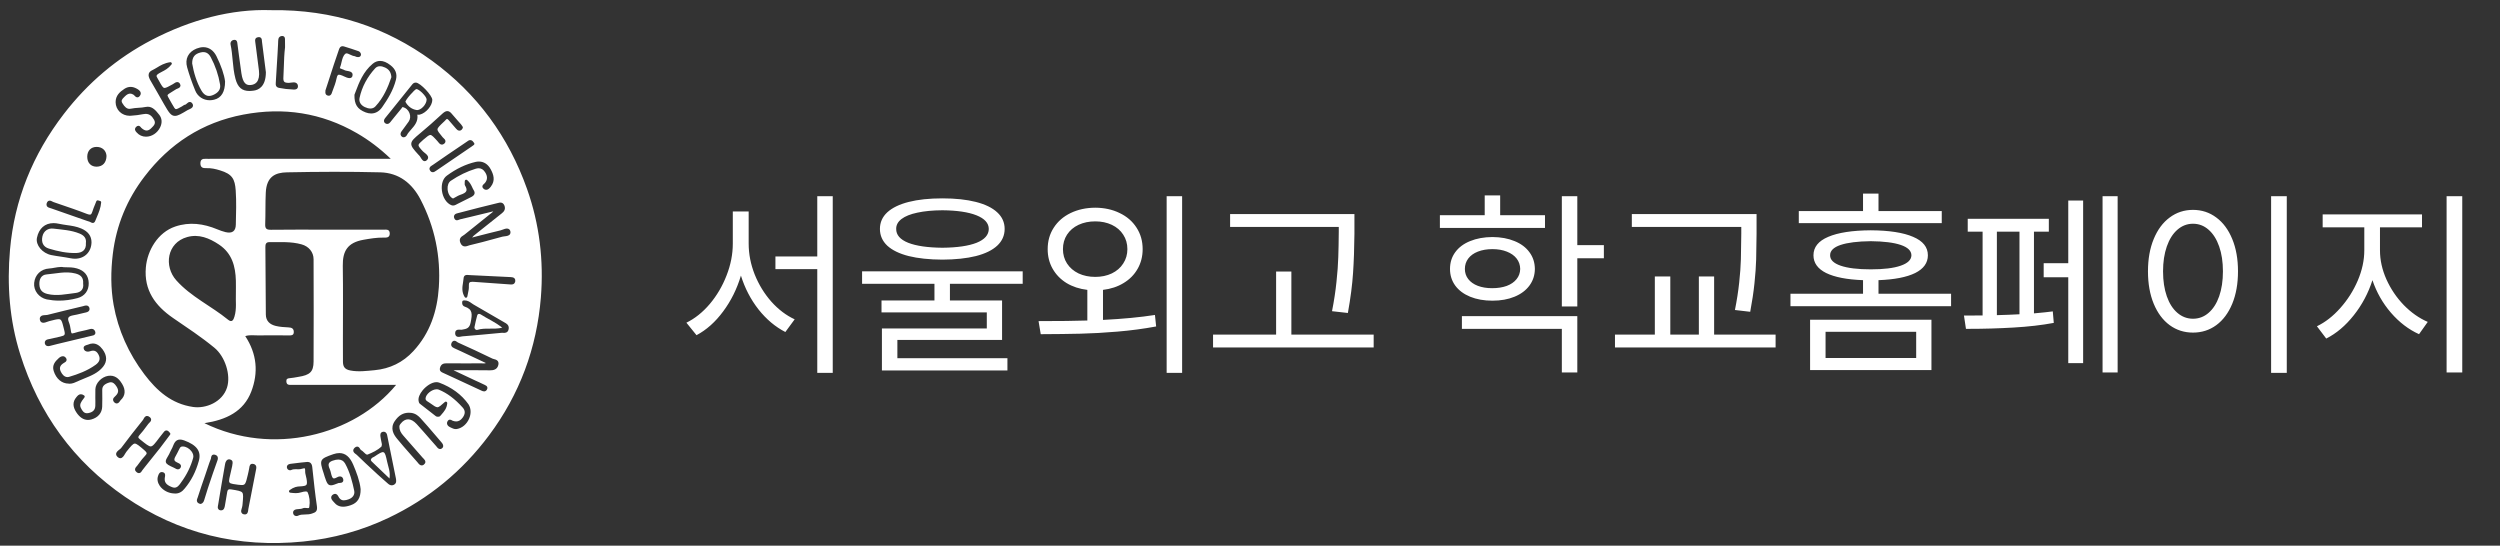 <svg width="197" height="43" viewBox="0 0 197 43" fill="none" xmlns="http://www.w3.org/2000/svg">
<rect x="0" y="0" width="197" height="43" fill="#333333" stroke="none"/>
<path d="M34.035 4.782C30.389 2.136 26.286 0.735 21.351 0.801C18.238 0.691 15.004 1.559 11.967 3.14C9.213 4.575 6.911 6.534 5.025 8.987C2.58 12.166 1.133 15.742 0.788 19.683C0.546 22.448 0.739 25.205 1.59 27.908C3.059 32.589 5.791 36.363 9.858 39.154C14.063 42.039 18.775 43.188 23.895 42.673C26.242 42.435 28.472 41.823 30.591 40.819C33.789 39.304 36.431 37.124 38.532 34.311C40.955 31.07 42.298 27.419 42.621 23.439C42.854 20.537 42.514 17.666 41.533 14.896C40.077 10.784 37.596 7.371 34.035 4.782ZM39.253 15.993C39.302 15.98 39.365 15.962 39.432 15.962C39.535 15.962 39.674 16.002 39.75 16.2C39.862 16.504 39.705 16.68 39.535 16.816C38.859 17.358 38.182 17.895 37.506 18.432L37.452 18.476C37.363 18.542 37.282 18.608 37.202 18.718L37.676 18.595C38.281 18.441 38.854 18.291 39.432 18.155C39.481 18.142 39.539 18.12 39.602 18.098C39.719 18.054 39.84 18.01 39.947 18.01C40.077 18.01 40.175 18.08 40.211 18.203C40.238 18.305 40.229 18.388 40.184 18.459C40.099 18.582 39.92 18.604 39.764 18.622C39.701 18.63 39.642 18.635 39.593 18.648L39.038 18.798C38.366 18.983 37.676 19.172 36.986 19.331C36.96 19.335 36.928 19.348 36.897 19.361C36.821 19.388 36.736 19.419 36.642 19.419C36.48 19.419 36.355 19.326 36.279 19.137C36.136 18.789 36.355 18.648 36.503 18.556C36.539 18.534 36.57 18.512 36.601 18.489C36.906 18.243 37.215 18.001 37.52 17.754C37.891 17.459 38.258 17.164 38.626 16.865C38.653 16.843 38.675 16.825 38.702 16.808C38.765 16.759 38.827 16.715 38.868 16.653L38.474 16.75C37.985 16.869 37.502 16.988 37.022 17.102C36.919 17.129 36.816 17.151 36.718 17.173C36.561 17.208 36.409 17.243 36.257 17.283C36.234 17.287 36.207 17.301 36.185 17.309C36.131 17.331 36.068 17.358 36.006 17.358C35.943 17.358 35.831 17.331 35.782 17.16C35.759 17.081 35.768 17.01 35.804 16.948C35.871 16.843 36.001 16.812 36.095 16.79L36.14 16.781C37.251 16.486 38.258 16.231 39.212 16.002L39.253 15.993ZM37.739 12.73C38.124 12.73 38.451 12.941 38.662 13.329C38.886 13.738 39.06 14.223 38.671 14.716C38.577 14.835 38.46 14.958 38.308 14.958C38.241 14.958 38.173 14.932 38.115 14.883C38.048 14.826 38.012 14.764 38.012 14.698C38.012 14.597 38.093 14.527 38.156 14.474C38.178 14.456 38.2 14.434 38.218 14.412C38.424 14.161 38.429 13.879 38.223 13.567C38.088 13.36 37.923 13.258 37.721 13.258C37.645 13.258 37.564 13.272 37.479 13.298C36.816 13.501 36.158 13.818 35.526 14.245C35.347 14.364 35.249 14.615 35.271 14.91C35.294 15.24 35.45 15.522 35.674 15.632C35.683 15.636 35.692 15.641 35.701 15.641C35.715 15.641 35.741 15.627 35.764 15.61C35.782 15.601 35.795 15.592 35.813 15.583C35.862 15.561 35.907 15.53 35.956 15.504C36.05 15.451 36.145 15.394 36.252 15.359C36.543 15.266 36.704 15.169 36.749 15.046C36.789 14.94 36.754 14.8 36.646 14.619C36.61 14.557 36.615 14.496 36.619 14.416C36.624 14.377 36.624 14.328 36.624 14.271C36.624 14.227 36.651 14.188 36.691 14.17C36.704 14.165 36.722 14.161 36.736 14.161C36.763 14.161 36.789 14.17 36.812 14.188C37.036 14.381 37.13 14.588 37.215 14.769C37.251 14.848 37.287 14.927 37.331 14.993C37.394 15.09 37.412 15.183 37.39 15.271C37.363 15.368 37.278 15.451 37.139 15.522C36.772 15.702 36.409 15.887 36.041 16.072L35.907 16.143C35.836 16.178 35.773 16.195 35.706 16.195C35.656 16.195 35.607 16.187 35.558 16.165C35.181 16.011 34.89 15.561 34.823 15.02C34.761 14.509 34.904 14.064 35.213 13.84C35.952 13.294 36.718 12.932 37.488 12.756C37.564 12.739 37.654 12.73 37.739 12.73ZM36.798 11.158L36.834 11.132C36.888 11.092 36.96 11.039 37.054 11.039C37.108 11.039 37.161 11.057 37.211 11.092C37.251 11.123 37.278 11.158 37.309 11.202C37.322 11.22 37.336 11.242 37.358 11.264C37.376 11.286 37.385 11.316 37.381 11.347C37.376 11.378 37.358 11.405 37.336 11.422L37.282 11.462C37.242 11.493 37.202 11.519 37.161 11.55L35.836 12.453L34.389 13.439L34.353 13.461C34.286 13.509 34.201 13.571 34.102 13.571C34.048 13.571 33.977 13.553 33.91 13.47C33.856 13.399 33.833 13.329 33.847 13.258C33.869 13.139 33.977 13.073 34.057 13.025C34.075 13.016 34.089 13.007 34.102 12.999C34.886 12.453 35.688 11.906 36.467 11.383L36.798 11.158ZM27.012 20.942C26.994 19.788 27.384 19.119 28.638 18.895C29.166 18.802 29.686 18.714 30.219 18.723C30.452 18.727 30.716 18.741 30.712 18.397C30.707 18.04 30.429 18.098 30.21 18.098C28.723 18.093 27.24 18.098 25.753 18.098C24.284 18.098 22.82 18.084 21.351 18.106C20.992 18.111 20.885 18.01 20.898 17.662C20.93 16.838 20.903 16.011 20.943 15.187C21.001 13.919 21.682 13.597 22.614 13.58C25.064 13.531 27.518 13.518 29.968 13.58C31.437 13.619 32.472 14.443 33.135 15.715C34.263 17.886 34.738 20.198 34.581 22.624C34.46 24.505 33.892 26.244 32.57 27.671C31.755 28.556 30.73 29.058 29.511 29.172C28.875 29.229 28.253 29.317 27.608 29.194C27.169 29.11 27.034 28.899 27.025 28.529C27.017 27.983 27.021 27.442 27.021 26.895C27.021 24.914 27.043 22.928 27.012 20.942ZM35.249 8.754C35.406 8.754 35.522 8.873 35.598 8.965C35.746 9.146 35.907 9.326 36.064 9.502C36.154 9.599 36.243 9.7 36.328 9.797C36.364 9.837 36.391 9.881 36.422 9.929C36.436 9.947 36.445 9.969 36.458 9.987C36.485 10.026 36.48 10.075 36.453 10.114C36.445 10.128 36.436 10.141 36.427 10.154C36.404 10.194 36.373 10.242 36.315 10.268C36.274 10.286 36.239 10.295 36.198 10.295C36.077 10.295 35.997 10.203 35.952 10.154L35.813 9.995C35.661 9.824 35.513 9.648 35.365 9.476C35.311 9.41 35.262 9.375 35.226 9.375C35.195 9.375 35.155 9.405 35.11 9.463C35.074 9.507 35.029 9.546 34.989 9.586L34.949 9.621C34.648 9.907 34.483 10.066 34.474 10.189C34.465 10.312 34.608 10.484 34.877 10.81C34.89 10.828 34.913 10.845 34.935 10.867C35.011 10.938 35.11 11.021 35.101 11.145C35.096 11.22 35.056 11.286 34.98 11.338C34.931 11.374 34.877 11.396 34.823 11.396C34.684 11.396 34.595 11.277 34.523 11.184C34.505 11.158 34.487 11.136 34.46 11.11C34.178 10.801 34.026 10.634 33.91 10.634C33.797 10.634 33.632 10.779 33.35 11.017C33.103 11.228 32.987 11.347 32.978 11.435C32.973 11.537 33.112 11.7 33.327 11.929C33.359 11.964 33.403 11.999 33.457 12.039C33.583 12.14 33.73 12.25 33.735 12.404C33.739 12.488 33.699 12.567 33.618 12.637C33.569 12.681 33.52 12.699 33.466 12.699C33.323 12.699 33.238 12.558 33.157 12.426C33.112 12.356 33.068 12.281 33.027 12.246C33.009 12.232 32.996 12.215 32.978 12.197C32.588 11.766 32.391 11.55 32.409 11.312C32.427 11.079 32.642 10.894 33.076 10.528L33.094 10.515C33.632 10.062 34.263 9.52 34.877 8.943C34.984 8.851 35.105 8.754 35.249 8.754ZM32.754 6.508C32.758 6.508 32.772 6.508 32.776 6.508C33.126 6.53 34.062 7.521 34.066 7.869C34.066 8.322 33.574 8.908 33.085 9.031C33.063 9.036 33.036 9.04 33.005 9.04C32.982 9.04 32.965 9.04 32.942 9.036C32.924 9.036 32.911 9.031 32.893 9.031H32.888C32.888 9.036 32.888 9.036 32.888 9.04C32.965 9.564 32.664 9.903 32.4 10.203C32.27 10.352 32.145 10.489 32.064 10.647C32.019 10.735 31.921 10.819 31.804 10.819C31.76 10.819 31.715 10.806 31.679 10.779C31.616 10.735 31.581 10.678 31.567 10.612C31.554 10.528 31.581 10.431 31.643 10.348C31.724 10.238 31.804 10.128 31.89 10.013C31.997 9.872 32.1 9.727 32.203 9.582C32.333 9.397 32.36 9.146 32.266 8.908C32.172 8.666 31.975 8.49 31.724 8.437C31.71 8.437 31.706 8.441 31.67 8.494C31.657 8.52 31.639 8.542 31.621 8.564C31.428 8.789 31.245 9.018 31.061 9.247L30.824 9.542L30.797 9.577C30.734 9.656 30.649 9.767 30.515 9.767C30.47 9.767 30.429 9.753 30.385 9.731C30.295 9.678 30.268 9.612 30.259 9.568C30.237 9.454 30.313 9.348 30.385 9.26L30.667 8.912C31.267 8.168 31.867 7.424 32.463 6.68C32.521 6.605 32.602 6.508 32.754 6.508ZM29.363 5.029C29.543 4.874 29.744 4.8 29.955 4.8C30.21 4.8 30.479 4.91 30.77 5.139C31.173 5.451 31.316 5.826 31.2 6.288C30.989 7.12 30.55 7.82 30.111 8.45C29.883 8.776 29.583 8.943 29.247 8.943C29.108 8.943 28.965 8.912 28.817 8.859C28.154 8.604 27.917 8.23 27.93 7.477C27.93 7.464 27.935 7.45 27.939 7.442L28.024 7.221C28.288 6.517 28.62 5.649 29.363 5.029ZM25.642 7.213C25.642 7.195 25.646 7.173 25.642 7.155C25.642 7.142 25.642 7.129 25.646 7.12L25.843 6.517C25.995 6.046 26.152 5.57 26.304 5.095C26.425 4.725 26.555 4.337 26.689 3.963L26.703 3.923C26.734 3.826 26.797 3.641 26.999 3.641C27.034 3.641 27.07 3.646 27.106 3.659C27.5 3.778 27.89 3.906 28.266 4.038C28.369 4.077 28.459 4.218 28.445 4.32C28.427 4.434 28.347 4.5 28.226 4.5C28.194 4.5 28.163 4.496 28.132 4.491L28.109 4.487C28.065 4.483 28.024 4.461 27.997 4.443C27.988 4.438 27.971 4.43 27.971 4.43C27.836 4.421 27.706 4.359 27.585 4.302C27.482 4.254 27.384 4.205 27.308 4.205C27.272 4.205 27.245 4.214 27.218 4.236C27.034 4.386 26.976 4.637 26.913 4.896C26.882 5.042 26.846 5.191 26.788 5.332C26.779 5.354 26.779 5.363 26.779 5.363C26.793 5.39 26.9 5.425 26.954 5.447C27.021 5.469 27.088 5.491 27.142 5.526C27.196 5.557 27.285 5.575 27.37 5.588C27.518 5.614 27.67 5.641 27.747 5.755C27.787 5.821 27.796 5.896 27.773 5.988C27.747 6.094 27.662 6.156 27.541 6.156C27.406 6.156 27.232 6.077 27.079 6.006C27.039 5.988 26.999 5.971 26.963 5.953C26.851 5.909 26.77 5.887 26.712 5.887C26.663 5.887 26.578 5.887 26.524 6.169C26.457 6.504 26.336 6.825 26.215 7.138L26.166 7.27L26.157 7.301C26.13 7.38 26.076 7.543 25.901 7.543C25.874 7.543 25.852 7.538 25.825 7.53C25.623 7.472 25.633 7.296 25.642 7.213ZM21.731 6.521C21.785 5.759 21.825 4.985 21.87 4.236L21.91 3.501C21.915 3.457 21.915 3.413 21.915 3.373C21.919 3.276 21.919 3.175 21.937 3.073C21.96 2.937 22.081 2.836 22.224 2.836C22.229 2.836 22.242 2.836 22.247 2.836C22.461 2.849 22.457 3.043 22.457 3.109V3.144C22.461 3.28 22.461 3.421 22.461 3.558V3.734C22.399 4.232 22.381 4.747 22.367 5.24C22.358 5.517 22.349 5.795 22.332 6.072C22.318 6.261 22.34 6.38 22.399 6.442C22.457 6.504 22.569 6.53 22.77 6.53C22.815 6.53 22.864 6.521 22.918 6.512C22.99 6.504 23.062 6.49 23.133 6.49C23.25 6.49 23.335 6.521 23.393 6.579C23.451 6.636 23.483 6.719 23.478 6.821C23.478 6.909 23.433 7.058 23.16 7.058C23.093 7.058 23.012 7.05 22.941 7.041C22.878 7.032 22.82 7.028 22.762 7.028C22.596 7.028 22.43 6.997 22.273 6.97C22.188 6.957 22.108 6.94 22.023 6.931C21.704 6.887 21.722 6.658 21.731 6.521ZM18.404 3.148C18.43 3.144 18.453 3.14 18.475 3.14C18.677 3.14 18.695 3.333 18.704 3.408L18.708 3.443C18.748 3.752 18.789 4.06 18.829 4.368C18.892 4.839 18.95 5.306 19.022 5.773C19.143 6.592 19.42 6.702 19.68 6.702C19.711 6.702 19.747 6.702 19.779 6.697C19.976 6.675 20.132 6.596 20.24 6.464C20.392 6.27 20.45 5.966 20.406 5.575C20.334 4.976 20.258 4.377 20.177 3.782L20.119 3.346L20.114 3.302C20.097 3.206 20.061 2.977 20.329 2.933C20.352 2.924 20.374 2.924 20.397 2.924C20.625 2.924 20.639 3.14 20.639 3.223C20.639 3.241 20.639 3.258 20.643 3.272C20.733 3.941 20.818 4.615 20.889 5.2L20.952 5.693C20.948 6.834 20.361 7.089 20.012 7.138C19.877 7.155 19.761 7.169 19.653 7.169C19.066 7.169 18.735 6.882 18.556 6.213C18.426 5.729 18.377 5.227 18.332 4.738C18.296 4.337 18.256 3.919 18.171 3.523C18.13 3.342 18.229 3.188 18.404 3.148ZM15.492 3.826C15.676 3.756 15.851 3.716 16.021 3.716C16.46 3.716 16.827 3.967 17.055 4.425C17.423 5.165 17.674 5.887 17.736 6.42C17.736 7.23 17.45 7.715 16.876 7.855C16.764 7.882 16.648 7.9 16.531 7.9C16.016 7.9 15.577 7.609 15.385 7.138C15.12 6.495 14.915 5.896 14.749 5.315C14.556 4.645 14.834 4.091 15.492 3.826ZM11.726 5.804C11.761 5.689 11.855 5.597 12.017 5.522C12.138 5.464 12.249 5.394 12.37 5.324C12.644 5.156 12.957 4.967 13.41 4.901C13.414 4.901 13.418 4.901 13.423 4.901H13.428C13.49 4.901 13.54 4.949 13.54 5.011C13.54 5.042 13.526 5.068 13.508 5.086C13.262 5.398 12.993 5.535 12.76 5.654C12.675 5.698 12.594 5.737 12.518 5.786C12.308 5.918 12.303 5.988 12.397 6.138C12.429 6.191 12.46 6.248 12.491 6.306L12.505 6.328C12.751 6.777 12.841 6.931 12.966 6.931C13.087 6.931 13.293 6.816 13.616 6.636C13.638 6.623 13.665 6.605 13.692 6.587C13.772 6.53 13.866 6.468 13.969 6.468C14.019 6.468 14.113 6.486 14.18 6.601C14.22 6.675 14.234 6.741 14.207 6.807C14.166 6.918 14.05 6.962 13.956 6.997C13.92 7.01 13.88 7.023 13.862 7.041C13.75 7.111 13.651 7.173 13.566 7.226C13.356 7.354 13.222 7.437 13.204 7.494C13.186 7.547 13.266 7.684 13.374 7.869C13.423 7.957 13.481 8.054 13.548 8.177C13.714 8.476 13.79 8.6 13.866 8.6C13.951 8.6 14.104 8.516 14.332 8.388C14.355 8.375 14.377 8.362 14.399 8.344C14.458 8.305 14.52 8.256 14.601 8.247C14.628 8.243 14.682 8.199 14.717 8.164C14.785 8.102 14.861 8.036 14.959 8.036C15.044 8.036 15.116 8.084 15.174 8.186C15.219 8.269 15.215 8.34 15.197 8.384C15.156 8.512 15.008 8.573 14.883 8.63C14.843 8.648 14.803 8.666 14.771 8.683C14.287 8.974 14.019 9.132 13.786 9.132C13.463 9.132 13.298 8.851 12.935 8.225C12.756 7.922 12.581 7.613 12.411 7.305C12.218 6.962 12.021 6.618 11.82 6.279C11.752 6.134 11.672 5.966 11.726 5.804ZM9.809 6.997C9.965 6.896 10.127 6.847 10.292 6.847C10.449 6.847 10.61 6.896 10.771 6.984C10.883 7.045 11.049 7.142 11.085 7.305C11.098 7.362 11.098 7.45 11.022 7.552C10.964 7.631 10.901 7.671 10.825 7.671C10.722 7.671 10.651 7.591 10.592 7.53C10.57 7.508 10.548 7.481 10.534 7.472C10.436 7.406 10.346 7.376 10.256 7.376C10.122 7.376 9.983 7.45 9.835 7.6L9.8 7.635C9.611 7.82 9.517 7.93 9.647 8.137C9.831 8.446 10.001 8.578 10.203 8.578C10.239 8.578 10.279 8.573 10.319 8.564C10.521 8.52 10.722 8.507 10.915 8.494C11.107 8.481 11.291 8.468 11.479 8.428C11.533 8.415 11.591 8.41 11.645 8.41C12.043 8.41 12.303 8.741 12.514 9.005L12.541 9.036C12.769 9.322 12.796 9.678 12.617 10.04C12.397 10.484 11.963 10.771 11.502 10.771C11.219 10.771 10.964 10.656 10.785 10.453L10.758 10.423C10.686 10.348 10.543 10.185 10.731 9.995C10.789 9.938 10.848 9.912 10.906 9.912C11.004 9.912 11.067 9.987 11.103 10.035C11.112 10.048 11.121 10.057 11.13 10.07C11.287 10.216 11.425 10.286 11.555 10.286C11.667 10.286 11.784 10.229 11.9 10.119C12.151 9.881 12.294 9.722 12.142 9.441C11.963 9.119 11.761 8.974 11.479 8.974C11.416 8.974 11.349 8.983 11.278 8.996C10.982 9.058 10.655 9.097 10.315 9.119C10.288 9.119 10.261 9.124 10.229 9.124C9.598 9.124 9.119 8.661 9.11 8.049C9.11 7.525 9.446 7.235 9.809 6.997ZM8.89 20.013C9.164 17.75 10.001 15.724 11.385 13.915C13.356 11.334 15.927 9.648 19.169 9.031C22.336 8.428 25.337 8.881 28.132 10.498C29.059 11.035 29.91 11.673 30.792 12.514C25.964 12.514 21.315 12.514 16.661 12.514C16.518 12.514 16.375 12.523 16.231 12.514C15.958 12.497 15.788 12.563 15.792 12.884C15.797 13.21 15.994 13.258 16.254 13.25C16.63 13.236 16.979 13.311 17.342 13.426C18.296 13.716 18.511 14.099 18.574 15.011C18.637 15.905 18.601 16.803 18.583 17.697C18.574 18.221 18.296 18.415 17.772 18.291C17.553 18.238 17.333 18.159 17.123 18.071C16.043 17.622 14.937 17.468 13.808 17.851C12.442 18.313 11.609 19.727 11.493 21.074C11.336 22.862 12.223 24.086 13.638 25.059C14.744 25.817 15.864 26.552 16.899 27.406C17.736 28.098 18.206 29.546 17.889 30.541C17.517 31.7 16.204 32.215 15.215 32.069C13.508 31.823 12.357 30.788 11.376 29.494C10.136 27.855 9.311 26.024 8.953 24.024C8.72 22.712 8.725 21.365 8.89 20.013ZM18.475 24.949C18.399 25.2 18.287 25.451 17.969 25.191C16.648 24.113 15.049 23.386 13.893 22.091C12.903 20.986 13.145 19.124 14.753 18.679C15.667 18.424 16.491 18.762 17.253 19.269C18.287 19.96 18.556 20.986 18.587 22.122C18.596 22.439 18.587 22.752 18.587 23.153C18.56 23.694 18.663 24.333 18.475 24.949ZM7.614 11.576H7.627C8.062 11.581 8.366 11.863 8.393 12.285C8.384 12.809 8.098 13.126 7.618 13.135C7.403 13.135 7.224 13.069 7.09 12.937C6.951 12.8 6.875 12.598 6.875 12.356C6.875 11.88 7.166 11.576 7.614 11.576ZM3.677 16.024C3.731 15.848 3.838 15.812 3.919 15.812C3.999 15.812 4.071 15.852 4.138 15.887C4.165 15.9 4.188 15.914 4.21 15.922L4.658 16.076C5.379 16.323 6.127 16.574 6.848 16.856C6.951 16.895 7.027 16.913 7.081 16.913C7.13 16.913 7.206 16.913 7.278 16.675C7.336 16.477 7.417 16.288 7.493 16.103C7.529 16.019 7.56 15.94 7.591 15.856C7.609 15.812 7.65 15.786 7.694 15.786C7.703 15.786 7.717 15.786 7.726 15.79L7.86 15.83L7.892 15.839C7.941 15.852 7.977 15.9 7.972 15.953C7.941 16.372 7.78 16.755 7.623 17.125C7.583 17.221 7.542 17.318 7.502 17.415C7.453 17.543 7.368 17.569 7.309 17.569C7.247 17.569 7.193 17.538 7.153 17.516C7.135 17.508 7.121 17.499 7.108 17.494L6.199 17.177C5.473 16.926 4.747 16.671 4.022 16.416C4.004 16.411 3.981 16.402 3.959 16.398C3.865 16.372 3.749 16.336 3.69 16.235C3.659 16.169 3.655 16.099 3.677 16.024ZM2.911 18.741C3.059 18.005 3.538 17.582 4.219 17.582C4.353 17.582 4.492 17.6 4.635 17.631C4.837 17.675 5.052 17.706 5.258 17.737C5.643 17.789 6.037 17.847 6.414 18.01C6.942 18.238 7.211 18.6 7.211 19.093C7.197 19.855 6.664 20.387 5.907 20.387C5.795 20.387 5.679 20.374 5.563 20.352C5.312 20.299 5.052 20.264 4.797 20.224C4.55 20.189 4.295 20.15 4.049 20.101C3.337 19.96 2.795 19.309 2.911 18.741ZM2.692 22.294C2.754 21.651 3.225 21.198 3.869 21.158C4.017 21.149 4.165 21.123 4.308 21.096C4.483 21.066 4.649 21.035 4.815 21.035C4.891 21.035 4.958 21.044 5.025 21.057H5.074C5.455 21.061 5.755 21.061 6.069 21.154C6.655 21.325 6.978 21.722 6.991 22.307C7.005 22.897 6.673 23.342 6.104 23.492C5.607 23.624 5.119 23.69 4.653 23.69C4.326 23.69 3.999 23.655 3.681 23.593C3.059 23.452 2.633 22.897 2.692 22.294ZM3.852 27.27L3.811 27.274C3.807 27.274 3.784 27.274 3.78 27.274C3.65 27.274 3.547 27.177 3.529 27.041C3.511 26.891 3.601 26.777 3.766 26.741L3.964 26.702C4.219 26.649 4.483 26.592 4.738 26.526L4.801 26.508C5.061 26.442 5.159 26.416 5.074 26.076L5.043 25.94C4.877 25.262 4.832 25.152 4.622 25.152C4.47 25.152 4.237 25.213 3.878 25.306C3.834 25.315 3.789 25.337 3.735 25.354C3.628 25.394 3.516 25.434 3.413 25.434C3.287 25.434 3.193 25.367 3.157 25.249C3.122 25.13 3.13 25.033 3.184 24.962C3.269 24.843 3.431 24.839 3.569 24.83C3.623 24.826 3.681 24.826 3.722 24.817C4.707 24.566 5.701 24.328 6.548 24.126C6.566 24.121 6.584 24.117 6.606 24.108C6.664 24.091 6.732 24.073 6.799 24.073C6.924 24.073 7.014 24.148 7.05 24.271C7.067 24.35 7.058 24.421 7.023 24.478C6.955 24.584 6.812 24.615 6.682 24.641C6.557 24.667 6.431 24.698 6.311 24.729C6.145 24.769 5.975 24.813 5.804 24.839C5.576 24.879 5.446 24.936 5.397 25.024C5.352 25.103 5.361 25.227 5.428 25.39C5.509 25.588 5.545 25.799 5.576 26.002L5.594 26.116C5.621 26.275 5.661 26.275 5.697 26.275C5.733 26.275 5.786 26.261 5.858 26.239C6.078 26.165 6.311 26.116 6.534 26.068C6.7 26.032 6.875 25.993 7.041 25.944C7.112 25.922 7.166 25.914 7.215 25.914C7.341 25.914 7.435 25.975 7.484 26.09C7.524 26.178 7.529 26.253 7.493 26.319C7.439 26.42 7.323 26.442 7.242 26.455C7.229 26.46 7.215 26.46 7.202 26.464C6.311 26.684 5.419 26.895 4.523 27.107L3.914 27.261C3.896 27.265 3.883 27.265 3.852 27.27ZM5.406 30.229C4.868 30.224 4.429 29.855 4.232 29.238C4.08 28.771 4.358 28.468 4.631 28.221C4.707 28.151 4.824 28.071 4.953 28.071C5.034 28.071 5.106 28.102 5.164 28.168C5.231 28.238 5.258 28.313 5.245 28.384C5.227 28.494 5.124 28.551 5.043 28.595C5.025 28.608 5.003 28.617 4.985 28.63C4.712 28.811 4.658 29.022 4.801 29.304C4.895 29.489 5.061 29.714 5.316 29.714C5.365 29.714 5.419 29.705 5.473 29.687C6.122 29.494 6.875 29.225 7.538 28.745C7.847 28.52 7.923 28.274 7.775 27.97C7.627 27.666 7.453 27.631 7.336 27.631C7.265 27.631 7.184 27.648 7.094 27.679C7.041 27.697 6.982 27.71 6.924 27.71C6.745 27.71 6.615 27.609 6.593 27.455C6.561 27.261 6.758 27.208 6.852 27.182C6.884 27.173 6.911 27.164 6.938 27.155C7.067 27.098 7.193 27.067 7.314 27.067C7.596 27.067 7.856 27.221 8.084 27.53C8.442 28.014 8.456 28.489 8.12 28.903C7.726 29.388 7.175 29.608 6.642 29.824C6.503 29.881 6.369 29.934 6.234 29.995L6.14 30.04C5.93 30.136 5.715 30.238 5.482 30.238C5.446 30.233 5.419 30.229 5.406 30.229ZM8.908 31.497C8.908 31.378 9.002 31.294 9.078 31.224C9.092 31.211 9.105 31.198 9.119 31.184C9.343 30.96 9.365 30.757 9.195 30.475C9.043 30.233 8.899 30.119 8.738 30.119C8.693 30.119 8.649 30.128 8.604 30.141C8.214 30.268 8.057 30.436 8.057 30.722V30.814C8.062 31.22 8.066 31.634 8.053 32.047C8.035 32.541 7.726 32.906 7.206 33.051C7.112 33.078 7.018 33.091 6.933 33.091C6.584 33.091 6.275 32.888 6.015 32.492C5.719 32.043 5.719 31.655 6.015 31.303L6.033 31.281C6.113 31.184 6.212 31.066 6.373 31.066C6.454 31.066 6.539 31.096 6.629 31.162C6.678 31.198 6.691 31.268 6.655 31.317L6.588 31.409C6.4 31.655 6.239 31.867 6.369 32.14C6.49 32.391 6.62 32.563 6.852 32.563C6.893 32.563 6.933 32.558 6.978 32.549C7.332 32.474 7.497 32.294 7.511 31.981C7.52 31.77 7.515 31.554 7.511 31.343C7.506 31.123 7.506 30.894 7.515 30.669C7.533 30.189 7.995 29.705 8.519 29.617C8.577 29.608 8.635 29.604 8.693 29.604C9.173 29.604 9.455 29.969 9.62 30.246C9.921 30.735 9.88 31.193 9.508 31.532C9.495 31.545 9.477 31.572 9.459 31.598C9.405 31.677 9.329 31.792 9.199 31.792C9.128 31.792 9.061 31.761 8.993 31.695C8.935 31.629 8.908 31.563 8.908 31.497ZM11.228 37.041C11.215 37.058 11.201 37.08 11.188 37.098C11.143 37.173 11.076 37.283 10.946 37.283C10.883 37.283 10.821 37.257 10.754 37.199C10.686 37.142 10.646 37.076 10.642 37.006C10.633 36.895 10.709 36.812 10.767 36.746C10.78 36.728 10.798 36.711 10.812 36.697C10.866 36.627 10.919 36.556 10.973 36.482C11.116 36.283 11.269 36.081 11.443 35.905C11.52 35.825 11.56 35.759 11.555 35.711C11.551 35.641 11.466 35.557 11.363 35.464C10.991 35.147 10.767 34.954 10.624 34.954C10.476 34.954 10.301 35.174 9.979 35.575L9.952 35.61C9.921 35.649 9.894 35.702 9.858 35.755C9.764 35.918 9.656 36.107 9.477 36.107C9.419 36.107 9.361 36.085 9.307 36.041C9.204 35.962 9.15 35.874 9.15 35.781C9.15 35.627 9.289 35.522 9.41 35.425C9.464 35.381 9.522 35.337 9.549 35.301C10.082 34.588 10.642 33.866 11.264 33.095C11.278 33.082 11.291 33.047 11.309 33.02C11.358 32.924 11.434 32.778 11.591 32.778C11.658 32.778 11.73 32.809 11.802 32.871C11.873 32.928 11.909 32.994 11.909 33.065C11.914 33.179 11.824 33.267 11.752 33.333C11.73 33.355 11.703 33.377 11.685 33.404C11.636 33.47 11.582 33.54 11.533 33.606C11.367 33.831 11.193 34.069 10.995 34.28C10.928 34.35 10.897 34.412 10.901 34.456C10.906 34.505 10.951 34.562 11.04 34.628C11.049 34.637 11.063 34.645 11.085 34.663C11.484 34.984 11.721 35.178 11.878 35.178C12.039 35.178 12.223 34.936 12.554 34.491C12.63 34.39 12.706 34.293 12.787 34.196L12.917 34.033C12.975 33.959 13.042 33.919 13.114 33.919C13.163 33.919 13.208 33.936 13.253 33.967C13.298 34.002 13.329 34.042 13.36 34.077C13.374 34.091 13.383 34.104 13.396 34.117C13.432 34.157 13.432 34.214 13.401 34.254C13.311 34.372 13.23 34.487 13.145 34.597C12.966 34.839 12.796 35.072 12.617 35.297C12.227 35.795 11.829 36.283 11.434 36.777L11.228 37.041ZM13.826 38.89C13.79 38.89 13.754 38.886 13.732 38.886C13.271 38.873 12.832 38.639 12.585 38.278C12.411 38.023 12.366 37.741 12.46 37.494L12.469 37.468C12.509 37.362 12.568 37.199 12.751 37.199C12.778 37.199 12.8 37.204 12.827 37.208C13.06 37.265 13.015 37.49 12.998 37.574L12.993 37.6C12.926 37.983 13.074 38.194 13.535 38.379C13.611 38.41 13.683 38.428 13.75 38.428C13.974 38.428 14.117 38.234 14.252 38.045L14.278 38.005C14.717 37.411 15.035 36.759 15.223 36.077C15.268 35.918 15.215 35.724 15.076 35.548C14.901 35.324 14.641 35.183 14.408 35.183C14.386 35.183 14.364 35.183 14.337 35.187C14.252 35.2 14.202 35.24 14.149 35.346L14.099 35.442C14.014 35.614 13.929 35.79 13.831 35.958C13.754 36.085 13.728 36.191 13.75 36.266C13.772 36.332 13.839 36.389 13.947 36.438L13.978 36.451C14.081 36.495 14.211 36.552 14.252 36.666C14.265 36.711 14.274 36.781 14.22 36.865C14.175 36.94 14.104 36.983 14.019 36.983C13.934 36.983 13.848 36.94 13.777 36.895C13.75 36.882 13.728 36.865 13.701 36.856C13.302 36.675 13.123 36.583 13.074 36.433C13.029 36.301 13.101 36.182 13.208 35.997C13.244 35.935 13.289 35.861 13.333 35.777C13.36 35.729 13.383 35.68 13.401 35.627C13.436 35.548 13.472 35.469 13.517 35.394C13.562 35.328 13.593 35.244 13.629 35.156C13.723 34.927 13.839 34.637 14.189 34.637C14.283 34.637 14.39 34.659 14.511 34.703C15.519 35.072 15.877 35.575 15.667 36.323C15.43 37.177 15.067 37.882 14.561 38.485C14.355 38.754 14.104 38.89 13.826 38.89ZM16.446 38.278L16.366 38.52C16.316 38.666 16.272 38.811 16.231 38.956C16.191 39.093 16.151 39.225 16.106 39.357L16.097 39.388C16.061 39.502 16.012 39.656 15.828 39.705C15.819 39.709 15.81 39.709 15.797 39.709C15.788 39.709 15.779 39.709 15.77 39.705C15.658 39.678 15.582 39.626 15.541 39.555C15.483 39.445 15.528 39.326 15.564 39.242C15.573 39.225 15.577 39.207 15.582 39.19C15.77 38.604 15.967 38.027 16.169 37.446L16.325 36.979L16.388 36.79C16.46 36.578 16.531 36.358 16.621 36.142C16.625 36.134 16.63 36.103 16.63 36.081C16.639 36.002 16.666 35.821 16.854 35.821C16.885 35.821 16.917 35.825 16.948 35.834C17.038 35.861 17.105 35.909 17.14 35.98C17.194 36.09 17.163 36.217 17.123 36.314C16.885 36.966 16.661 37.631 16.446 38.278ZM20.186 36.953C19.98 38.01 19.774 39.066 19.568 40.119C19.564 40.141 19.559 40.167 19.559 40.194C19.546 40.312 19.519 40.537 19.295 40.537C19.264 40.537 19.232 40.533 19.196 40.524C19.102 40.497 19.053 40.445 19.031 40.401C18.972 40.29 19.017 40.154 19.053 40.044L19.071 39.987C19.098 39.899 19.107 39.797 19.116 39.7C19.16 39.207 19.187 38.939 19.089 38.815C18.995 38.692 18.726 38.648 18.238 38.569C18.193 38.56 18.153 38.556 18.117 38.556C18.005 38.556 17.933 38.591 17.906 38.763C17.871 38.992 17.83 39.22 17.79 39.449C17.767 39.581 17.745 39.709 17.723 39.841C17.7 39.973 17.66 40.216 17.423 40.216C17.405 40.216 17.382 40.216 17.36 40.211C17.275 40.194 17.226 40.15 17.203 40.114C17.136 40.022 17.163 39.899 17.181 39.81L17.19 39.771C17.36 38.732 17.544 37.644 17.741 36.543C17.772 36.367 17.88 36.195 18.05 36.195C18.068 36.195 18.085 36.195 18.104 36.2C18.386 36.261 18.336 36.486 18.314 36.592C18.305 36.627 18.296 36.666 18.3 36.693C18.3 36.702 18.3 36.711 18.296 36.724L18.229 37.019C18.18 37.243 18.13 37.468 18.077 37.688C18.041 37.847 18.041 37.952 18.081 38.014C18.121 38.076 18.215 38.115 18.359 38.137L18.413 38.146C18.695 38.19 18.901 38.221 19.044 38.221C19.326 38.221 19.358 38.128 19.528 37.415C19.568 37.239 19.613 37.05 19.644 36.86L19.649 36.825C19.662 36.737 19.694 36.548 19.886 36.548C19.922 36.548 19.958 36.552 19.998 36.565C20.097 36.592 20.24 36.68 20.186 36.953ZM16.11 33.346C17.826 33.082 19.196 32.431 19.801 30.854C20.37 29.366 20.253 27.895 19.326 26.486C19.662 26.372 19.998 26.433 20.32 26.429C21.127 26.42 21.933 26.424 22.735 26.429C22.941 26.429 23.151 26.446 23.151 26.165C23.151 25.9 22.999 25.808 22.739 25.799C22.403 25.782 22.063 25.764 21.736 25.685C21.27 25.575 20.952 25.297 20.948 24.786C20.934 23.012 20.93 21.242 20.912 19.467C20.907 19.234 20.97 19.08 21.221 19.08C22.072 19.088 22.927 19.022 23.765 19.256C24.325 19.41 24.71 19.859 24.71 20.431C24.719 23.117 24.723 25.803 24.71 28.494C24.705 29.304 24.419 29.559 23.496 29.7C23.268 29.736 23.044 29.788 22.815 29.802C22.641 29.815 22.555 29.868 22.564 30.053C22.573 30.22 22.636 30.321 22.815 30.326C22.959 30.33 23.102 30.33 23.245 30.33C25.874 30.33 28.503 30.33 31.213 30.33C27.912 34.319 21.476 35.971 16.11 33.346ZM24.576 40.471C24.396 40.533 24.213 40.537 24.038 40.541C23.841 40.546 23.657 40.55 23.492 40.634C23.451 40.656 23.407 40.665 23.357 40.665C23.209 40.665 23.102 40.559 23.093 40.409C23.084 40.26 23.187 40.158 23.362 40.132C23.42 40.123 23.478 40.119 23.536 40.114C23.653 40.105 23.765 40.097 23.85 40.057C23.899 40.035 23.957 40.022 24.025 40.022C24.069 40.022 24.11 40.026 24.154 40.031C24.19 40.035 24.226 40.039 24.262 40.039C24.334 40.039 24.36 40.031 24.374 39.943C24.441 39.529 24.392 39.115 24.231 38.776C24.213 38.736 24.132 38.727 24.087 38.727C23.993 38.727 23.863 38.754 23.72 38.798C23.59 38.837 23.469 38.859 23.317 38.859C23.187 38.859 23.044 38.846 22.869 38.824C22.824 38.82 22.784 38.789 22.775 38.745C22.762 38.701 22.779 38.657 22.815 38.626C23.169 38.366 23.415 38.335 23.648 38.327C23.939 38.313 24.083 38.278 24.141 38.208C24.199 38.137 24.204 37.996 24.154 37.723C24.145 37.657 24.128 37.591 24.11 37.53C24.074 37.389 24.038 37.248 24.047 37.085C24.052 36.966 24.025 36.922 24.016 36.909C24.016 36.913 24.002 36.9 23.966 36.9C23.935 36.9 23.89 36.909 23.845 36.926C23.724 36.97 23.599 36.979 23.505 36.979C23.465 36.979 23.424 36.979 23.384 36.975C23.348 36.975 23.308 36.975 23.272 36.975C23.174 36.975 23.066 36.983 22.963 37.032C22.927 37.05 22.891 37.058 22.851 37.058C22.726 37.058 22.618 36.962 22.605 36.829C22.587 36.688 22.699 36.574 22.873 36.552L23.196 36.512C23.523 36.473 23.863 36.429 24.199 36.402C24.213 36.402 24.226 36.402 24.24 36.402C24.567 36.402 24.598 36.719 24.611 36.851L24.625 36.983C24.728 37.944 24.831 38.934 24.974 39.899C25.028 40.299 24.858 40.379 24.576 40.471ZM27.639 39.81C27.397 39.894 27.205 39.929 27.039 39.929C26.739 39.929 26.501 39.81 26.309 39.568C26.295 39.551 26.277 39.533 26.264 39.516C26.188 39.432 26.085 39.322 26.098 39.181C26.107 39.102 26.152 39.031 26.237 38.974C26.295 38.934 26.349 38.917 26.403 38.917C26.555 38.917 26.627 39.053 26.681 39.15C26.694 39.176 26.707 39.198 26.721 39.22C26.819 39.361 26.936 39.427 27.093 39.427C27.214 39.427 27.352 39.388 27.455 39.352C27.8 39.234 27.975 38.974 27.912 38.67C27.773 38.005 27.581 37.226 27.2 36.534C27.079 36.319 26.904 36.213 26.658 36.213C26.533 36.213 26.389 36.239 26.228 36.297C26.058 36.354 25.955 36.429 25.915 36.521C25.87 36.623 25.892 36.759 25.982 36.957C26.031 37.063 26.053 37.173 26.08 37.279C26.094 37.327 26.103 37.375 26.116 37.424C26.188 37.67 26.255 37.701 26.318 37.701C26.367 37.701 26.434 37.679 26.515 37.635C26.596 37.587 26.694 37.543 26.793 37.543C26.913 37.543 27.003 37.613 27.039 37.736C27.066 37.829 27.057 37.904 27.017 37.961C26.954 38.049 26.837 38.054 26.757 38.058C26.73 38.058 26.694 38.062 26.681 38.062C26.381 38.181 26.219 38.243 26.085 38.243C25.816 38.243 25.74 38.018 25.588 37.569C25.574 37.525 25.561 37.477 25.547 37.433C25.538 37.393 25.525 37.358 25.512 37.318C25.153 36.226 25.18 36.169 26.264 35.79C26.434 35.733 26.591 35.702 26.739 35.702C27.214 35.702 27.572 36.002 27.836 36.623C28.073 37.177 28.351 37.891 28.418 38.542C28.427 39.225 28.181 39.626 27.639 39.81ZM31.043 38.199C30.989 38.23 30.931 38.243 30.873 38.243C30.77 38.243 30.671 38.199 30.573 38.111C30.461 38.01 30.344 37.908 30.228 37.807C30.062 37.662 29.901 37.516 29.74 37.371L29.556 37.199C29.077 36.759 28.584 36.305 28.114 35.843C28.096 35.825 28.069 35.808 28.047 35.79C27.962 35.729 27.845 35.645 27.836 35.517C27.832 35.434 27.872 35.354 27.953 35.279C28.015 35.222 28.078 35.191 28.141 35.191C28.266 35.191 28.329 35.293 28.374 35.372C28.392 35.398 28.418 35.442 28.432 35.451C28.526 35.5 28.607 35.579 28.683 35.654C28.768 35.737 28.857 35.825 28.933 35.825C28.947 35.825 28.96 35.821 28.974 35.817C29.341 35.667 29.758 35.482 30.067 35.178C30.076 35.165 30.08 35.112 30.084 35.081C30.089 35.055 30.089 35.033 30.093 35.006C30.084 34.954 30.071 34.901 30.062 34.848C30.031 34.703 29.999 34.553 29.977 34.381C29.968 34.302 29.937 34.064 30.179 34.025C30.197 34.02 30.214 34.02 30.232 34.02C30.335 34.02 30.465 34.069 30.51 34.302L30.685 35.169C30.855 36.019 31.025 36.865 31.2 37.71C31.222 37.869 31.267 38.076 31.043 38.199ZM34.805 35.346C34.765 35.372 34.72 35.385 34.68 35.385C34.554 35.385 34.474 35.284 34.407 35.2C34.393 35.183 34.38 35.169 34.371 35.156C34.201 34.962 34.031 34.769 33.86 34.575C33.524 34.192 33.179 33.791 32.83 33.412C32.606 33.17 32.378 33.043 32.158 33.043C31.948 33.043 31.746 33.161 31.572 33.386C31.477 33.505 31.468 33.571 31.473 33.615C31.468 33.906 31.594 34.113 31.787 34.333C32.172 34.778 32.561 35.218 32.947 35.658L33.318 36.081C33.332 36.099 33.35 36.116 33.368 36.129C33.439 36.204 33.533 36.297 33.52 36.42C33.511 36.495 33.466 36.561 33.386 36.623C33.336 36.658 33.287 36.675 33.233 36.675C33.099 36.675 33.005 36.565 32.933 36.473L32.902 36.433C32.714 36.213 32.521 35.993 32.324 35.777C31.975 35.381 31.612 34.971 31.276 34.557C31.016 34.24 30.721 33.752 31.106 33.184C31.415 32.73 31.769 32.523 32.221 32.523C32.284 32.523 32.346 32.527 32.414 32.536C32.754 32.58 32.982 32.787 33.144 32.963C33.529 33.382 33.905 33.822 34.268 34.249C34.434 34.447 34.604 34.641 34.77 34.835C34.855 34.932 34.94 35.046 34.922 35.169C34.922 35.213 34.895 35.284 34.805 35.346ZM36.969 32.985C36.781 33.421 36.418 33.734 36.01 33.804C35.979 33.809 35.947 33.813 35.921 33.813C35.768 33.813 35.643 33.747 35.531 33.694C35.504 33.681 35.473 33.663 35.446 33.65C35.343 33.602 35.271 33.527 35.24 33.439C35.213 33.36 35.222 33.276 35.267 33.197C35.325 33.091 35.401 33.069 35.455 33.069C35.522 33.069 35.58 33.104 35.625 33.131C35.643 33.144 35.661 33.153 35.674 33.157C35.773 33.192 35.862 33.21 35.947 33.21C36.136 33.21 36.297 33.117 36.44 32.932C36.673 32.629 36.682 32.364 36.462 32.118C35.84 31.427 35.24 30.977 34.577 30.704C34.528 30.687 34.474 30.674 34.416 30.674C34.022 30.674 33.547 31.07 33.533 31.4C33.529 31.532 33.614 31.59 33.762 31.682C33.802 31.708 33.842 31.73 33.883 31.761C34.178 31.973 34.344 32.091 34.465 32.091C34.595 32.091 34.747 31.951 35.056 31.677C35.078 31.66 35.105 31.647 35.132 31.647C35.15 31.647 35.168 31.651 35.181 31.66C35.222 31.682 35.249 31.722 35.244 31.77C35.208 32.193 34.984 32.439 34.792 32.66C34.756 32.699 34.72 32.739 34.689 32.778C34.644 32.831 34.568 32.84 34.514 32.84C34.474 32.84 34.398 32.836 34.34 32.792C33.972 32.514 33.587 32.215 33.085 31.814C33.023 31.766 33 31.686 32.987 31.607C32.938 31.36 33.059 31.048 33.314 30.744C33.578 30.431 34.013 30.114 34.393 30.114C34.469 30.114 34.537 30.128 34.604 30.15C35.594 30.519 36.373 31.092 36.915 31.858C37.116 32.166 37.139 32.585 36.969 32.985ZM39.271 28.749C39.186 29.137 38.863 29.181 38.626 29.181H38.594C38.182 29.172 37.775 29.172 37.363 29.172C37.072 29.172 36.776 29.172 36.485 29.172H35.809C35.786 29.172 35.759 29.172 35.737 29.176L36.082 29.339C36.548 29.559 37.009 29.775 37.475 29.995C37.56 30.035 37.649 30.075 37.739 30.114C37.891 30.185 38.044 30.251 38.214 30.339C38.276 30.37 38.375 30.418 38.402 30.515C38.42 30.577 38.406 30.643 38.366 30.709C38.299 30.819 38.209 30.841 38.147 30.841C38.075 30.841 38.012 30.814 37.954 30.788C37.188 30.427 36.418 30.075 35.647 29.718L34.89 29.37C34.774 29.317 34.604 29.238 34.675 28.974C34.761 28.67 34.975 28.63 35.177 28.63H35.271C35.777 28.63 36.288 28.635 36.794 28.635C37.166 28.635 37.537 28.635 37.914 28.63C37.945 28.63 37.981 28.635 38.017 28.635C38.048 28.635 38.079 28.639 38.115 28.639C38.169 28.639 38.223 28.635 38.29 28.608L37.833 28.393L36.279 27.662C36.225 27.635 36.167 27.609 36.113 27.587C36.024 27.547 35.934 27.503 35.844 27.463L35.813 27.45C35.719 27.406 35.602 27.349 35.562 27.23C35.54 27.164 35.549 27.089 35.585 27.014C35.652 26.882 35.741 26.852 35.804 26.852C35.894 26.852 35.965 26.904 36.024 26.948C36.046 26.966 36.068 26.984 36.082 26.988C36.955 27.384 37.887 27.807 38.809 28.261C38.841 28.278 38.881 28.287 38.921 28.296C39.069 28.331 39.347 28.406 39.271 28.749ZM39.714 26.231C39.687 26.231 39.66 26.231 39.634 26.226C39.611 26.226 39.589 26.226 39.566 26.226C39.553 26.226 39.539 26.226 39.526 26.226C38.411 26.336 37.403 26.424 36.44 26.504C36.409 26.508 36.373 26.512 36.337 26.521C36.274 26.534 36.207 26.548 36.14 26.548C35.979 26.548 35.88 26.46 35.867 26.301C35.858 26.2 35.88 26.116 35.929 26.059C35.997 25.984 36.095 25.975 36.162 25.975C36.198 25.975 36.239 25.98 36.274 25.98C36.306 25.984 36.337 25.984 36.364 25.984C36.377 25.984 36.391 25.984 36.4 25.98C36.776 25.918 36.995 25.865 37.085 25.42C37.219 24.756 37.264 24.368 36.606 24.157C36.494 24.121 36.386 23.998 36.427 23.765C36.436 23.716 36.476 23.681 36.525 23.677C36.557 23.672 36.583 23.672 36.61 23.672C36.852 23.672 37.018 23.791 37.166 23.897C37.215 23.932 37.264 23.967 37.318 23.998C38.236 24.526 38.993 24.962 39.696 25.376L39.759 25.412C39.907 25.491 40.126 25.614 40.086 25.905C40.046 26.231 39.795 26.231 39.714 26.231ZM40.296 22.417C40.265 22.417 40.234 22.417 40.198 22.413L39.32 22.351C38.657 22.307 37.994 22.263 37.336 22.21C37.296 22.206 37.26 22.206 37.224 22.206C37.112 22.206 37.04 22.224 37 22.263C36.955 22.307 36.937 22.4 36.946 22.536C36.96 22.734 36.915 22.933 36.875 23.122C36.857 23.206 36.839 23.285 36.825 23.368C36.816 23.413 36.781 23.452 36.736 23.461C36.727 23.461 36.722 23.461 36.713 23.461C36.673 23.461 36.637 23.443 36.619 23.408C36.368 23.003 36.427 22.62 36.489 22.25C36.507 22.131 36.525 22.017 36.534 21.907C36.539 21.832 36.575 21.664 36.816 21.664C36.857 21.664 36.901 21.669 36.942 21.673C36.964 21.678 36.986 21.678 37.009 21.678C37.618 21.704 38.227 21.735 38.836 21.766C39.311 21.788 39.786 21.814 40.261 21.836C40.359 21.84 40.471 21.858 40.543 21.937C40.592 21.99 40.614 22.065 40.605 22.157C40.583 22.276 40.525 22.417 40.296 22.417Z" fill="white"/>
<path d="M5.948 23.087C6.382 23.038 6.615 22.779 6.552 22.347C6.584 21.889 6.387 21.665 5.943 21.55C5.168 21.352 4.42 21.563 3.663 21.625C3.256 21.66 3.072 22.004 3.104 22.44C3.13 22.854 3.332 23.061 3.726 23.162C4.483 23.351 5.213 23.171 5.948 23.087Z" fill="white"/>
<path d="M3.856 19.59C4.568 19.806 5.298 19.965 6.042 19.934C6.499 19.916 6.808 19.674 6.768 19.154C6.821 18.776 6.624 18.551 6.275 18.406C5.616 18.133 4.9 18.098 4.206 18.014C3.803 17.965 3.435 18.19 3.341 18.635C3.247 19.075 3.386 19.449 3.856 19.59Z" fill="white"/>
<path d="M32.821 8.67C33.166 8.723 33.627 8.208 33.618 7.834C33.614 7.605 33.032 7.019 32.812 7.019C32.691 7.019 31.894 7.926 31.952 8.032C32.14 8.371 32.441 8.609 32.821 8.67Z" fill="white"/>
<path d="M28.745 8.437C29.05 8.582 29.368 8.617 29.583 8.384C30.215 7.71 30.568 6.887 30.842 6.081C30.81 5.689 30.654 5.469 30.349 5.324C30.062 5.187 29.767 5.161 29.561 5.385C28.951 6.055 28.521 6.834 28.333 7.715C28.266 8.023 28.427 8.283 28.745 8.437Z" fill="white"/>
<path d="M16.778 7.494C17.172 7.323 17.409 7.067 17.342 6.662C17.217 5.909 16.97 5.187 16.608 4.509C16.433 4.183 16.182 4.033 15.788 4.139C15.371 4.249 15.138 4.474 15.143 5.002C15.264 5.698 15.479 6.468 15.886 7.16C16.061 7.446 16.334 7.684 16.778 7.494Z" fill="white"/>
<path d="M29.476 35.997C29.431 36.028 29.377 36.037 29.337 36.068C29.225 36.156 29.171 36.252 29.296 36.371C29.735 36.79 30.174 37.212 30.694 37.706C30.77 37.155 30.591 36.785 30.51 36.398C30.304 35.451 30.3 35.451 29.476 35.997Z" fill="white"/>
<path d="M37.6 24.87C37.524 25.169 37.443 25.469 37.39 25.773C37.367 25.909 37.493 26.032 37.623 25.993C38.223 25.803 38.854 25.984 39.575 25.826C39.011 25.359 38.411 25.125 37.891 24.782C37.788 24.712 37.645 24.698 37.6 24.87Z" fill="white"/>
<path d="M58.995 19.194C58.995 20.017 59.154 20.829 59.471 21.631C59.794 22.433 60.232 23.147 60.784 23.772C61.341 24.392 61.953 24.855 62.62 25.163L61.885 26.163C61.094 25.756 60.388 25.163 59.768 24.381C59.154 23.595 58.693 22.707 58.385 21.717C58.073 22.764 57.607 23.704 56.987 24.538C56.372 25.371 55.672 25.996 54.885 26.413L54.088 25.428C54.76 25.1 55.375 24.608 55.932 23.952C56.489 23.29 56.929 22.543 57.252 21.709C57.581 20.871 57.745 20.032 57.745 19.194V16.663H58.995V19.194ZM61.104 20.209H64.401V15.46H65.62V29.381H64.401V21.209H61.104V20.209ZM74.26 15.631C75.286 15.631 76.166 15.725 76.901 15.913C77.635 16.1 78.195 16.373 78.581 16.733C78.971 17.092 79.166 17.527 79.166 18.038C79.166 18.553 78.971 18.993 78.581 19.358C78.195 19.717 77.635 19.991 76.901 20.178C76.172 20.36 75.291 20.454 74.26 20.459C73.224 20.454 72.338 20.36 71.604 20.178C70.87 19.991 70.307 19.717 69.916 19.358C69.531 18.993 69.338 18.553 69.338 18.038C69.338 17.527 69.531 17.092 69.916 16.733C70.307 16.373 70.87 16.1 71.604 15.913C72.344 15.725 73.229 15.631 74.26 15.631ZM67.932 21.381H80.588V22.366H74.854V23.678H78.963V26.788H70.713V28.225H79.385V29.194H69.495V25.881H77.76V24.616H69.463V23.678H73.635V22.366H67.932V21.381ZM70.62 18.038C70.614 18.512 70.93 18.876 71.565 19.131C72.2 19.381 73.099 19.512 74.26 19.522C75.422 19.512 76.32 19.381 76.956 19.131C77.591 18.876 77.911 18.512 77.916 18.038C77.911 17.579 77.588 17.223 76.948 16.967C76.307 16.712 75.411 16.579 74.26 16.569C73.495 16.574 72.838 16.637 72.291 16.756C71.745 16.871 71.328 17.038 71.041 17.256C70.755 17.475 70.614 17.735 70.62 18.038ZM86.307 16.366C87.026 16.371 87.666 16.512 88.229 16.788C88.797 17.058 89.239 17.441 89.557 17.936C89.88 18.431 90.041 18.996 90.041 19.631C90.041 20.204 89.909 20.723 89.643 21.186C89.383 21.644 89.016 22.017 88.541 22.303C88.073 22.59 87.531 22.769 86.916 22.842V25.209C88.479 25.131 89.844 25.001 91.01 24.819L91.104 25.725C90.125 25.907 89.109 26.043 88.057 26.131C87.005 26.22 86.031 26.275 85.135 26.295C84.239 26.316 83.198 26.329 82.01 26.334L81.838 25.303C83.474 25.303 84.755 25.288 85.682 25.256V22.842C85.062 22.769 84.516 22.59 84.041 22.303C83.573 22.012 83.208 21.637 82.948 21.178C82.687 20.72 82.557 20.204 82.557 19.631C82.557 18.996 82.716 18.433 83.034 17.944C83.351 17.449 83.794 17.064 84.362 16.788C84.935 16.512 85.583 16.371 86.307 16.366ZM83.76 19.631C83.76 20.053 83.867 20.431 84.081 20.764C84.299 21.098 84.601 21.358 84.987 21.545C85.377 21.728 85.817 21.819 86.307 21.819C86.791 21.819 87.226 21.728 87.612 21.545C87.997 21.358 88.297 21.098 88.51 20.764C88.729 20.431 88.838 20.053 88.838 19.631C88.838 19.204 88.729 18.824 88.51 18.491C88.297 18.157 87.997 17.9 87.612 17.717C87.226 17.535 86.791 17.444 86.307 17.444C85.817 17.444 85.377 17.535 84.987 17.717C84.601 17.9 84.299 18.157 84.081 18.491C83.867 18.824 83.76 19.204 83.76 19.631ZM91.932 15.46H93.151V29.381H91.932V15.46ZM106.729 18.256V18.428C106.719 19.579 106.682 20.608 106.62 21.514C106.562 22.42 106.427 23.47 106.213 24.663L104.963 24.522C105.125 23.699 105.242 22.926 105.315 22.202C105.393 21.473 105.44 20.829 105.456 20.272C105.476 19.715 105.489 19.043 105.495 18.256V17.881H96.932V16.866H106.729V18.256ZM95.588 26.366H100.557V21.397H101.76V26.366H108.245V27.381H95.588V26.366ZM121.745 17.959H113.463V16.959H116.995V15.397H118.213V16.959H121.745V17.959ZM114.26 21.194C114.26 20.689 114.398 20.248 114.674 19.873C114.95 19.493 115.341 19.202 115.846 18.998C116.351 18.79 116.937 18.683 117.604 18.678C118.265 18.683 118.846 18.79 119.346 18.998C119.851 19.202 120.242 19.493 120.518 19.873C120.799 20.248 120.943 20.689 120.948 21.194C120.943 21.689 120.799 22.126 120.518 22.506C120.242 22.881 119.851 23.173 119.346 23.381C118.841 23.59 118.26 23.694 117.604 23.694C116.943 23.694 116.357 23.59 115.846 23.381C115.341 23.173 114.95 22.881 114.674 22.506C114.398 22.126 114.26 21.689 114.26 21.194ZM115.198 24.913H124.292V29.35H123.073V25.913H115.198V24.913ZM115.432 21.194C115.432 21.496 115.521 21.762 115.698 21.991C115.875 22.22 116.125 22.397 116.448 22.522C116.776 22.647 117.153 22.709 117.581 22.709C118.013 22.709 118.396 22.65 118.729 22.53C119.062 22.405 119.32 22.228 119.502 21.998C119.69 21.769 119.786 21.501 119.792 21.194C119.786 20.881 119.693 20.608 119.51 20.373C119.328 20.139 119.07 19.957 118.737 19.827C118.409 19.697 118.031 19.631 117.604 19.631C117.172 19.631 116.789 19.697 116.456 19.827C116.127 19.957 115.875 20.139 115.698 20.373C115.521 20.608 115.432 20.881 115.432 21.194ZM123.073 15.46H124.292V19.319H126.385V20.35H124.292V24.147H123.073V15.46ZM138.417 18.413C138.411 19.225 138.401 19.905 138.385 20.452C138.37 20.998 138.325 21.621 138.252 22.319C138.18 23.017 138.068 23.767 137.917 24.569L136.713 24.428C136.864 23.668 136.976 22.947 137.049 22.264C137.122 21.582 137.167 20.97 137.182 20.428C137.198 19.887 137.208 19.215 137.213 18.413V17.881H128.588V16.866H138.417V18.413ZM127.26 26.366H130.401V21.788H131.62V26.366H133.87V21.788H135.073V26.366H139.917V27.381H127.26V26.366ZM152.198 29.163H142.635V25.194H152.198V29.163ZM141.088 23.147H146.807V22.077C145.542 22.03 144.573 21.842 143.901 21.514C143.234 21.181 142.901 20.715 142.901 20.116C142.901 19.475 143.289 18.991 144.065 18.663C144.846 18.329 145.963 18.157 147.417 18.147C148.87 18.157 149.982 18.329 150.752 18.663C151.528 18.991 151.917 19.475 151.917 20.116C151.917 20.715 151.583 21.181 150.917 21.514C150.25 21.842 149.286 22.03 148.026 22.077V23.147H153.745V24.131H141.088V23.147ZM141.745 16.631H146.807V15.256H148.026V16.631H153.01V17.584H141.745V16.631ZM150.995 28.209V26.147H143.854V28.209H150.995ZM144.213 20.116C144.208 20.47 144.484 20.743 145.042 20.936C145.604 21.129 146.396 21.225 147.417 21.225C148.437 21.225 149.224 21.129 149.776 20.936C150.333 20.743 150.614 20.47 150.62 20.116C150.614 19.762 150.336 19.491 149.784 19.303C149.237 19.116 148.448 19.017 147.417 19.006C146.385 19.017 145.591 19.116 145.034 19.303C144.482 19.491 144.208 19.762 144.213 20.116ZM166.87 29.35H165.682V15.46H166.87V29.35ZM154.76 24.866C155.38 24.866 155.87 24.863 156.229 24.858V18.256H155.057V17.241H161.448V18.256H160.276V24.694C160.927 24.637 161.422 24.584 161.76 24.538L161.838 25.444C160.896 25.621 159.836 25.743 158.659 25.811C157.482 25.879 156.32 25.913 155.174 25.913H154.917L154.76 24.866ZM157.354 24.834C157.963 24.819 158.557 24.795 159.135 24.764V18.256H157.354V24.834ZM161.042 20.741H162.979V15.803H164.151V28.616H162.979V21.85H161.042V20.741ZM180.198 29.381H178.963V15.46H180.198V29.381ZM169.26 21.381C169.26 20.413 169.411 19.564 169.713 18.834C170.015 18.1 170.435 17.535 170.971 17.139C171.508 16.738 172.12 16.538 172.807 16.538C173.495 16.538 174.107 16.738 174.643 17.139C175.18 17.535 175.599 18.1 175.901 18.834C176.203 19.564 176.354 20.413 176.354 21.381C176.354 22.35 176.203 23.202 175.901 23.936C175.599 24.665 175.18 25.228 174.643 25.623C174.107 26.014 173.495 26.209 172.807 26.209C172.12 26.209 171.508 26.014 170.971 25.623C170.435 25.228 170.015 24.665 169.713 23.936C169.411 23.202 169.26 22.35 169.26 21.381ZM170.448 21.381C170.448 22.126 170.547 22.782 170.745 23.35C170.943 23.913 171.221 24.348 171.581 24.655C171.94 24.962 172.349 25.116 172.807 25.116C173.271 25.116 173.68 24.962 174.034 24.655C174.393 24.348 174.672 23.913 174.87 23.35C175.068 22.782 175.167 22.126 175.167 21.381C175.167 20.637 175.068 19.983 174.87 19.42C174.672 18.853 174.393 18.413 174.034 18.1C173.68 17.788 173.271 17.631 172.807 17.631C172.349 17.631 171.94 17.788 171.581 18.1C171.221 18.413 170.943 18.853 170.745 19.42C170.547 19.988 170.448 20.642 170.448 21.381ZM187.542 19.725C187.542 20.491 187.711 21.254 188.049 22.014C188.393 22.775 188.851 23.452 189.424 24.045C190.002 24.634 190.63 25.074 191.307 25.366L190.62 26.334C189.802 25.965 189.065 25.402 188.409 24.647C187.758 23.892 187.271 23.035 186.948 22.077C186.625 23.092 186.135 24.014 185.479 24.842C184.828 25.665 184.104 26.277 183.307 26.678L182.573 25.709C183.234 25.392 183.849 24.913 184.417 24.272C184.989 23.631 185.448 22.91 185.792 22.108C186.135 21.301 186.307 20.506 186.307 19.725V17.913H183.026V16.897H190.854V17.913H187.542V19.725ZM192.792 15.46H194.026V29.35H192.792V15.46Z" fill="white"/>
</svg>
